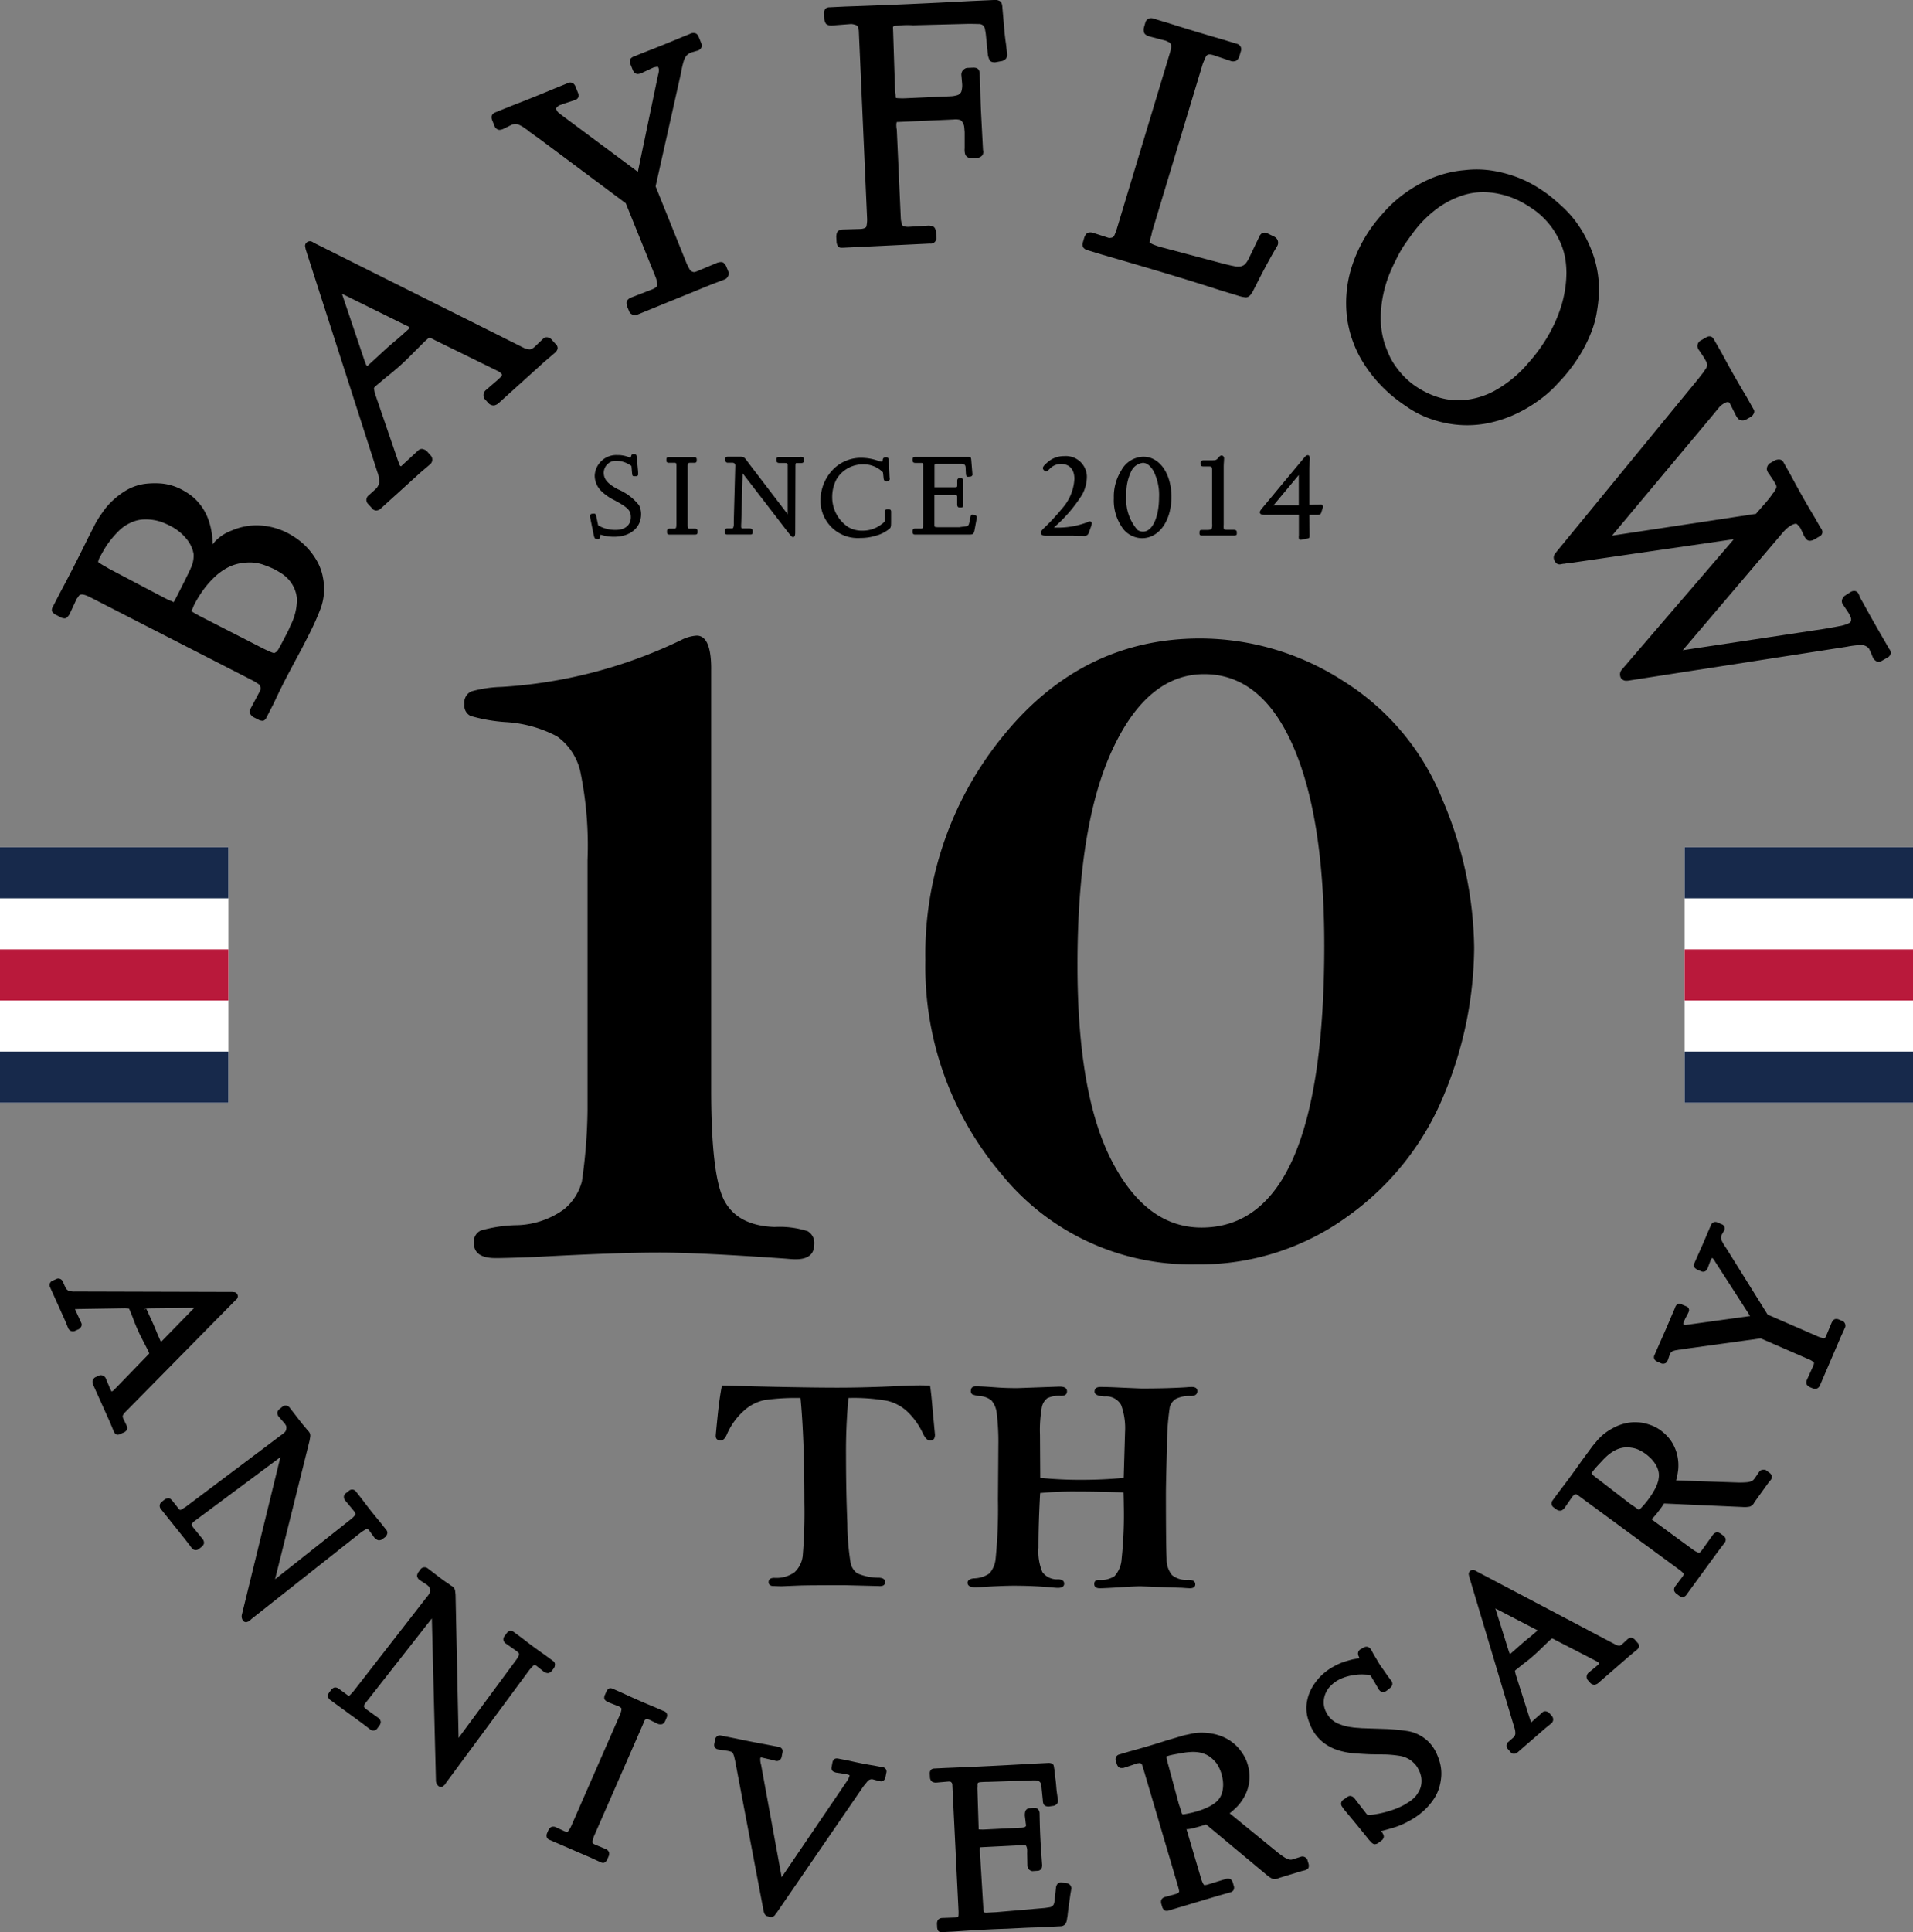 <svg xmlns="http://www.w3.org/2000/svg" width="175.596" height="177.3" viewBox="0 0 175.596 177.3"><rect x="0" y="0" width="175.596" height="177.3" fill="#808080" stroke="none"/><g transform="translate(-411 134.678)"><path d="M7.919,42.346a.576.576,0,0,1-.068-.287,1.094,1.094,0,0,1,.255-.362L18.169,31.483l.119-.108a.383.383,0,0,0,.092-.454.36.36,0,0,0-.319-.215,1.008,1.008,0,0,1-.151-.016l-14.419-.04a1.539,1.539,0,0,1-.645-.092.65.65,0,0,1-.255-.287L2.333,29.7a.442.442,0,0,0-.53-.215l-.47.211a.44.44,0,0,0-.159.538l1.394,3.1.295.717a.469.469,0,0,0,.581.223l.374-.167.084-.056a1.007,1.007,0,0,0,.139-.179.39.39,0,0,0-.008-.374l-.565-1.23.024,0c.052,0,.139,0,.251-.012l4.312-.068c.255.012.358.028.358.024s.044.04.108.207l.259.637c.064.183.131.362.2.53s.135.334.211.5c.111.255.227.5.342.729l.629,1.222.1.227.024.068a1.109,1.109,0,0,1-.2.219L7.131,39.6c-.076.076-.131.127-.163.155a.521.521,0,0,1-.131.064.144.144,0,0,1-.052-.068c-.052-.1-.1-.191-.123-.255l-.378-.908a.51.51,0,0,0-.589-.235l-.374.171a.551.551,0,0,0-.239.334.81.81,0,0,0,.036.307l1.561,3.476.374.9a.562.562,0,0,0,.175.2.3.3,0,0,0,.167.052.559.559,0,0,0,.223-.06l.378-.167.06-.036a.484.484,0,0,0,.211-.33.693.693,0,0,0-.064-.263ZM10.006,32.14a.2.2,0,0,1-.115.1Zm-.227.2.1-.084.076-.028a.257.257,0,0,1,.131-.024,1.075,1.075,0,0,0,.175-.008l4.157-.048-2.967,3.042a.45.45,0,0,1-.092.088l-.04-.092-.3-.685c-.123-.311-.251-.613-.382-.912L10.01,32.22Z" transform="translate(414.413 -46.818)"/><path d="M22.6,43.738a.159.159,0,0,1,.187,0,.578.578,0,0,1,.084.072l.526.721.056.052a.757.757,0,0,0,.279.163.543.543,0,0,0,.414-.119l.259-.2.064-.076a.962.962,0,0,0,.092-.211.4.4,0,0,0-.1-.354l-.605-.765c-.542-.641-1.075-1.314-1.589-2.007l-.585-.745a.436.436,0,0,0-.609-.084L20.8,40.4a.515.515,0,0,0-.211.271.55.55,0,0,0,.068.378l.86,1.035a1.175,1.175,0,0,0,.108.179.234.234,0,0,1,0,.123s-.024.115-.334.378l-7.032,5.563L17.432,35.6c.028-.171.052-.3.064-.406a.591.591,0,0,0-.223-.5l-.2-.251c-.159-.183-.311-.366-.458-.55l-1.023-1.326a.464.464,0,0,0-.617-.1l-.3.239a.629.629,0,0,0-.2.283.546.546,0,0,0,.127.426l.561.641a1.792,1.792,0,0,0,.108.175v.008l.016.052a.54.54,0,0,1,0,.255.512.512,0,0,1-.1.251,2.472,2.472,0,0,1-.414.338l-8.713,6.55c-.127.08-.259.163-.4.247a.16.16,0,0,1-.187,0l-.673-.848c-.1-.1-.2-.207-.362-.191a.72.72,0,0,0-.327.131l-.3.239a.457.457,0,0,0-.044.605l2.278,2.847.609.8a.457.457,0,0,0,.6.048l.3-.239a.674.674,0,0,0,.179-.267.549.549,0,0,0-.123-.422l-.88-1.079a.6.6,0,0,1-.115-.255c0-.016.016-.1.155-.239l7.98-5.941L11.208,51.6a.7.7,0,0,0,.092.5.362.362,0,0,0,.287.163.322.322,0,0,0,.123-.024.557.557,0,0,1,.1-.04.713.713,0,0,0,.2-.143l.072-.072,10.122-8c.115-.072.247-.155.39-.243" transform="translate(421.987 -38.092)"/><path d="M27.754,45.832a.546.546,0,0,0,.366-.227l.2-.263.04-.092a.937.937,0,0,0,.036-.223.4.4,0,0,0-.187-.319l-.784-.577c-.693-.478-1.382-.988-2.059-1.521l-.761-.561a.432.432,0,0,0-.609.076l-.207.279a.551.551,0,0,0-.135.323.563.563,0,0,0,.167.346l1.1.772a1.273,1.273,0,0,0,.147.147c.008,0,.024.032.028.119,0,0,.008.115-.223.454l-5.324,7.211-.279-13.125c-.016-.171-.028-.3-.044-.406a.6.6,0,0,0-.346-.426l-.259-.191c-.2-.131-.4-.267-.589-.406L16.7,36.208a.465.465,0,0,0-.625.068l-.227.307a.7.7,0,0,0-.111.323.547.547,0,0,0,.235.382l.709.466a1.129,1.129,0,0,0,.151.139l.028.056a.532.532,0,0,1,.076.247.52.52,0,0,1-.032.267,2.561,2.561,0,0,1-.311.434L9.9,47.5c-.1.112-.2.227-.319.342-.04.048-.084.068-.179.044l-.876-.641a.522.522,0,0,0-.394-.088.7.7,0,0,0-.283.211l-.227.311a.456.456,0,0,0,.115.593l2.947,2.15.8.613a.459.459,0,0,0,.593-.111l.227-.311a.631.631,0,0,0,.1-.307.533.533,0,0,0-.227-.37l-1.135-.812a.638.638,0,0,1-.175-.215c-.008-.012-.012-.1.088-.271l6.14-7.829.374,14.912a.659.659,0,0,0,.219.462.423.423,0,0,0,.247.092.3.3,0,0,0,.187-.068l.084-.068a.513.513,0,0,0,.159-.191l.056-.084L26.085,45.49c.092-.1.2-.215.315-.338a.162.162,0,0,1,.183-.044l.1.044.7.557.064.04a.835.835,0,0,0,.315.084" transform="translate(433.546 -26.982)"/><path d="M23.371,41.013l-.892-.39c-1.015-.414-2.035-.864-3.042-1.334l-.753-.33a.531.531,0,0,0-.287-.052c-.127.024-.207.127-.291.263l-.139.319a.608.608,0,0,0-.072.362c.032.139.151.227.311.319l1.043.41c.171.1.231.179.231.207a1.823,1.823,0,0,1-.123.5L14.834,51.613a2.542,2.542,0,0,1-.291.458c-.02.024-.111.032-.279-.032l-.836-.386a.562.562,0,0,0-.382-.02.6.6,0,0,0-.275.283l-.139.319-.02.068a.5.5,0,0,0,.04.354.484.484,0,0,0,.231.171l3.787,1.637.88.406a.551.551,0,0,0,.231.06.469.469,0,0,0,.123-.02.589.589,0,0,0,.247-.259l.155-.354a.637.637,0,0,0,.028-.323.528.528,0,0,0-.271-.295l-1.019-.422a1.157,1.157,0,0,1-.175-.1.2.2,0,0,1-.044-.076.235.235,0,0,1-.008-.139l.1-.386,4.543-10.373a1.572,1.572,0,0,1,.151-.346.149.149,0,0,1,.084-.072.351.351,0,0,1,.115-.024.582.582,0,0,1,.183.036l.812.4.072.024a.7.7,0,0,0,.346,0,.626.626,0,0,0,.267-.3l.143-.334a.444.444,0,0,0-.04-.41.567.567,0,0,0-.219-.147" transform="translate(448.573 -18.671)"/><path d="M32.074,42.948a.429.429,0,0,0-.219-.052l-.757-.147c-.741-.115-1.5-.267-2.27-.446l-.948-.183a.754.754,0,0,0-.231-.016c-.1.012-.275.072-.334.378l-.088.474a.373.373,0,0,0,.159.342,1.579,1.579,0,0,0,.255.1l.884.131a3.654,3.654,0,0,1,.354.1.164.164,0,0,1,0,.08,1.689,1.689,0,0,1-.275.538L22.657,53,20.766,42.681a1.672,1.672,0,0,1-.068-.629.234.234,0,0,1,.064-.04.245.245,0,0,1,.08.008l1.171.271a.482.482,0,0,0,.43-.016.531.531,0,0,0,.2-.271l.092-.466a.455.455,0,0,0-.028-.287.466.466,0,0,0-.366-.219L21.14,40.8q-1.332-.239-2.68-.526l-1.35-.267a.442.442,0,0,0-.553.3l-.092.482a.407.407,0,0,0,.179.414.606.606,0,0,0,.207.076l.824.119a2.529,2.529,0,0,1,.422.115s.068.04.143.255a.984.984,0,0,1,.068.219c.02.1.044.187.064.263L21,56.109c.028.1.052.167.064.207a.509.509,0,0,0,.219.247l.41.1.06-.016a.453.453,0,0,0,.319-.223,1.3,1.3,0,0,1,.135-.175l7.936-11.564q.137-.179.37-.454a.516.516,0,0,1,.358-.219.243.243,0,0,1,.119,0l.617.163.127.024c.147.028.338-.032.438-.323l.092-.466a.387.387,0,0,0-.2-.462" transform="translate(460.094 -15.421)"/><path d="M34.359,51.895a.476.476,0,0,0-.35-.235l-.522-.06a.469.469,0,0,0-.342.135.691.691,0,0,0-.135.374l-.123,1.179a2.37,2.37,0,0,1-.072.3.389.389,0,0,1-.088.123.458.458,0,0,1-.279.155c-.167.028-.335.052-.482.072l-4.436.382-.78.04a.7.7,0,0,1-.33-.024l-.024-.02a.982.982,0,0,0-.04-.2l-.323-5.352-.008-.127.016-.263c.088-.012.219-.02.39-.028l3.182-.159a3.1,3.1,0,0,1,.6.008c.02,0,.064.008.1.119a1.3,1.3,0,0,1,.056.223,3.522,3.522,0,0,1,0,.374l.02,1.127a.582.582,0,0,0,.155.374.637.637,0,0,0,.239.127l.048.016.553-.036a.417.417,0,0,0,.35-.45l.012-.044-.064-.892c-.08-1.043-.135-2.122-.159-3.205l-.016-.741-.016-.08a.509.509,0,0,0-.2-.3.487.487,0,0,0-.255-.048l-.486.024-.092.024a.438.438,0,0,0-.263.271,1.527,1.527,0,0,0-.04.374l.068.557a1.568,1.568,0,0,0,.024.191c.008.044.012.088.016.131,0,.084-.012.108-.016.108a.343.343,0,0,1-.139.084.881.881,0,0,1-.243.044l-3.337.163a3.952,3.952,0,0,1-.482,0,.732.732,0,0,1-.131-.012v-.111L25.8,42.94a1.878,1.878,0,0,0,.008-.342.191.191,0,0,1,.056-.147s.04-.048.239-.064c.227-.016.474-.028.749-.028l3.723-.119a5.684,5.684,0,0,1,.613-.012.492.492,0,0,1,.267.084.313.313,0,0,1,.163.215,2.238,2.238,0,0,0,.064.3l.123,1.215a1.028,1.028,0,0,0,.06.334c.04.1.147.255.5.247l.43-.064.068-.02a.514.514,0,0,0,.327-.323.548.548,0,0,0-.008-.267l-.06-.43c-.044-.279-.072-.557-.092-.832s-.056-.569-.1-.832l-.044-.494a.867.867,0,0,0-.032-.2q-.036-.233-.048-.287c-.064-.231-.331-.247-.462-.251l-1.541.076c-2.62.155-5.3.287-7.964.39l-.988.048a.5.5,0,0,0-.271.08.468.468,0,0,0-.151.366l.02.378a.518.518,0,0,0,.215.4.836.836,0,0,0,.323.072l1.139-.1c.024,0,.072,0,.143,0a.2.2,0,0,1,.1.04.289.289,0,0,1,.131.239l.569,11.58a3.522,3.522,0,0,1-.008.454c0,.036,0,.084-.151.135l-.04.024-1.334.048a.509.509,0,0,0-.358.183.679.679,0,0,0-.088.342l.02.382c.02.1.06.338.271.378a.563.563,0,0,0,.123.012h.068l.972-.048q1.224-.084,2.457-.155c.82-.044,1.641-.084,2.465-.107l1.434-.072c.478-.024.956-.04,1.441-.052l2.142-.107a.6.6,0,0,0,.37-.175.945.945,0,0,0,.171-.482l.052-.291c.036-.354.08-.7.131-1.055l.127-.912.1-.581-.016-.06a1.459,1.459,0,0,0-.06-.163" transform="translate(474.915 -13.533)"/><path d="M43.294,51.511l-.06-.052a.619.619,0,0,0-.279-.159.574.574,0,0,0-.251.024l-.617.2a1.532,1.532,0,0,1-.255.064.752.752,0,0,1-.159-.016,1.4,1.4,0,0,1-.458-.2,7.765,7.765,0,0,1-.713-.522l-4.316-3.52c.135-.1.239-.191.319-.263.119-.108.243-.227.378-.358a4.381,4.381,0,0,0,.769-1.131,3.78,3.78,0,0,0,.323-1.083,3.739,3.739,0,0,0,.012-.94,4.462,4.462,0,0,0-.143-.7,3.5,3.5,0,0,0-.362-.84,5.054,5.054,0,0,0-.446-.629,3.769,3.769,0,0,0-.458-.454c-.151-.119-.271-.211-.374-.283a4.467,4.467,0,0,0-1.318-.565,5.734,5.734,0,0,0-1.191-.151,4.549,4.549,0,0,0-1.007.092c-.279.064-.5.111-.685.147l-1.641.486c-1.111.358-2.25.693-3.385,1l-.924.275a.442.442,0,0,0-.327.538l.108.362c.036.08.123.3.331.338a.966.966,0,0,0,.3-.008l1.246-.414c.092-.012.171-.024.235-.028h0a.215.215,0,0,1,.1.04.177.177,0,0,1,.1.119c.044.127.08.239.111.338l3.194,10.823a3.31,3.31,0,0,1,.1.434c0,.028.016.088-.115.179a.367.367,0,0,1-.131.064l-1.083.3a.513.513,0,0,0-.311.263.666.666,0,0,0,0,.35l.1.338.028.064c.056.092.151.243.315.247H30.5l4.667-1.394,1.127-.315c.076-.036.255-.115.287-.295a.829.829,0,0,0,.012-.187l-.123-.434a.664.664,0,0,0-.183-.263.545.545,0,0,0-.434-.04l-1.736.534c-.215.052-.291.02-.3.012a2.35,2.35,0,0,1-.223-.478l-1.37-4.635h.064l.036.008.036-.008a4.1,4.1,0,0,0,.581-.111c.2-.052.394-.108.573-.159.147-.044.315-.1.51-.163l5.551,4.623a2.345,2.345,0,0,0,.53.358.713.713,0,0,0,.585-.06l2.095-.637.346-.084c.159-.068.267-.135.307-.263a.644.644,0,0,0,0-.291Zm-11.452-4.1a.346.346,0,0,1-.056-.115l-.068-.219c-.032-.112-.068-.223-.108-.338s-.072-.2-.1-.3l-.916-3.4c-.072-.243-.127-.462-.171-.649-.044-.2-.02-.275-.044-.275l.092-.036a6.033,6.033,0,0,1,.605-.147q.287-.054.621-.108a5.953,5.953,0,0,1,.844-.115,3.715,3.715,0,0,1,.788.024,2.617,2.617,0,0,1,.729.223,2.5,2.5,0,0,1,.657.486,2.374,2.374,0,0,1,.51.717,5.069,5.069,0,0,1,.215.55c.032.111.072.3.119.577a2.845,2.845,0,0,1-.008.88,1.956,1.956,0,0,1-.2.621,1.666,1.666,0,0,1-.4.5,3.334,3.334,0,0,1-.7.454,6.32,6.32,0,0,1-1.083.414,6.442,6.442,0,0,1-.7.175c-.207.044-.366.072-.454.088a.7.7,0,0,1-.167,0" transform="translate(487.683 -15.618)"/><path d="M41.973,47.554a3.531,3.531,0,0,0-.792-1.023,3.689,3.689,0,0,0-.888-.573,3.491,3.491,0,0,0-.848-.263c-.251-.04-.462-.068-.637-.088l-.589-.056c-.2-.02-.406-.036-.625-.048l-2.433-.08c-.151-.016-.3-.028-.446-.036s-.275-.024-.43-.048a4.428,4.428,0,0,1-1.37-.39,2.126,2.126,0,0,1-.964-.964,1.884,1.884,0,0,1-.243-.868,2.09,2.09,0,0,1,.151-.844,2.207,2.207,0,0,1,.47-.721A2.974,2.974,0,0,1,33.057,41a3.96,3.96,0,0,1,.84-.331,5.306,5.306,0,0,1,.82-.151,4.372,4.372,0,0,1,.669-.02c.207.012.358.02.43.028a.309.309,0,0,1,.215.1l.7,1.183a.613.613,0,0,0,.243.259c.155.092.342.052.55-.115l.334-.267A.663.663,0,0,0,38,41.438.5.5,0,0,0,37.855,41l-.171-.231c-.115-.155-.227-.311-.338-.474s-.227-.33-.342-.486c-.123-.175-.239-.354-.342-.534-.111-.2-.231-.39-.346-.577l-.215-.4a.618.618,0,0,0-.334-.33.5.5,0,0,0-.386.052l-.291.155-.06.044a.463.463,0,0,0-.175.374,1.14,1.14,0,0,0,.056.231l.024.032.048.139-.06.012a1.748,1.748,0,0,0-.207.04l-.338.06c-.334.084-.621.167-.856.247a5.248,5.248,0,0,0-.84.378,5.016,5.016,0,0,0-2.095,2.051,3.962,3.962,0,0,0-.386,1.047,3.429,3.429,0,0,0-.08.872,3.351,3.351,0,0,0,.159.912,7.383,7.383,0,0,0,.334.84,3.924,3.924,0,0,0,1.055,1.282,4.3,4.3,0,0,0,1.33.7,6.487,6.487,0,0,0,1.493.291c.506.04,1.015.072,1.537.092l1.354.016a10.916,10.916,0,0,1,1.278.123,2.412,2.412,0,0,1,1.083.45c.076.064.175.151.3.271a1.987,1.987,0,0,1,.331.466,2.447,2.447,0,0,1,.295.852,2.072,2.072,0,0,1-.032.713,1.93,1.93,0,0,1-.215.55c-.1.167-.191.3-.259.386a2.956,2.956,0,0,1-.641.549q-.364.227-.466.287A7.216,7.216,0,0,1,37.8,53a9.151,9.151,0,0,1-1.334.319,3.374,3.374,0,0,1-.589.064c-.119,0-.163-.016-.155-.008a1.475,1.475,0,0,1-.2-.235c-.108-.139-.183-.239-.227-.287l-.776-1.007a.568.568,0,0,0-.382-.207.461.461,0,0,0-.283.115l-.382.259a.444.444,0,0,0-.163.418.485.485,0,0,0,.108.223l.143.211c.773.92,1.529,1.836,2.25,2.744l.183.207a.91.91,0,0,0,.251.215.322.322,0,0,0,.155.04.626.626,0,0,0,.338-.131l.319-.239.056-.06a.737.737,0,0,0,.1-.191c.036-.119-.008-.239-.119-.43l-.1-.108-.024-.048.048-.016.135-.024.179-.048c.291-.08.534-.147.737-.211s.394-.123.553-.187.307-.127.442-.191.271-.131.406-.207a6.705,6.705,0,0,0,1.453-1.015,5.726,5.726,0,0,0,.928-1.1,3.871,3.871,0,0,0,.49-1.107,4.885,4.885,0,0,0,.159-.988,3.847,3.847,0,0,0-.191-1.4,6.28,6.28,0,0,0-.334-.824" transform="translate(500.798 -21.521)"/><path d="M49.087,42.562l-.056-.048a.478.478,0,0,0-.378-.1.626.626,0,0,0-.231.135l-.478.442a.576.576,0,0,1-.255.143A.916.916,0,0,1,47.267,43l-12.73-6.706-.092-.056a.385.385,0,0,0-.466.044.362.362,0,0,0-.111.366,1.432,1.432,0,0,1,.028.147l4.133,13.813a1.563,1.563,0,0,1,.1.645.629.629,0,0,1-.2.327l-.474.414a.44.44,0,0,0-.052.569l.338.39a.393.393,0,0,0,.259.1.54.54,0,0,0,.3-.1l2.564-2.226.6-.49a.468.468,0,0,0,.044-.621l-.267-.311-.076-.06a.837.837,0,0,0-.215-.088.392.392,0,0,0-.354.115l-1.015.9-.012-.02c-.016-.052-.044-.135-.084-.239L38.173,45.8c-.064-.251-.076-.35-.084-.35a.668.668,0,0,1,.171-.159l.534-.434c.159-.115.307-.231.45-.342s.279-.227.418-.346c.211-.183.41-.362.6-.542l.992-.956.187-.163a.389.389,0,0,1,.056-.04,1.087,1.087,0,0,1,.267.123l3.779,1.947.2.115a.578.578,0,0,1,.1.1.2.2,0,0,1-.052.072c-.084.08-.155.147-.211.191l-.757.625a.5.5,0,0,0-.056.633l.275.307a.506.506,0,0,0,.386.131.678.678,0,0,0,.283-.123l2.879-2.5.749-.621a.616.616,0,0,0,.143-.227.4.4,0,0,0-.123-.366ZM37.635,43.92a.254.254,0,0,1-.032-.076.907.907,0,0,0-.06-.163L36.3,39.715l3.771,1.959a.459.459,0,0,1,.111.064L40.1,41.8l-.569.49c-.263.207-.518.414-.765.629Z" transform="translate(511.961 -26.802)"/><path d="M55.8,37.435l-.41-.3h-.08a.676.676,0,0,0-.319.04.6.6,0,0,0-.183.171l-.366.538a1.86,1.86,0,0,1-.167.2.853.853,0,0,1-.135.084,1.427,1.427,0,0,1-.486.115,7.493,7.493,0,0,1-.888.016L47.2,38.112c.044-.167.076-.3.1-.4.032-.159.056-.33.084-.514a4.22,4.22,0,0,0-.072-1.366,3.909,3.909,0,0,0-.4-1.059,3.694,3.694,0,0,0-.557-.753,4.8,4.8,0,0,0-.542-.478,3.583,3.583,0,0,0-.8-.45,4.724,4.724,0,0,0-.733-.227,3.262,3.262,0,0,0-.641-.084,4.484,4.484,0,0,0-.466,0,4.366,4.366,0,0,0-1.394.346,5.878,5.878,0,0,0-1.043.6,4.838,4.838,0,0,0-.745.685c-.183.219-.33.39-.45.534L38.527,36.32c-.665.952-1.366,1.907-2.091,2.847l-.569.776a.441.441,0,0,0,.064.625l.307.223a.5.5,0,0,0,.466.068.911.911,0,0,0,.235-.187l.745-1.083c.064-.064.119-.119.167-.163a.246.246,0,0,1,.108-.032.182.182,0,0,1,.151.032c.111.076.211.143.295.207L47.5,46.311a3.157,3.157,0,0,1,.338.287c.024.02.068.06.024.211a.441.441,0,0,1-.072.131l-.681.9a.525.525,0,0,0-.088.394.657.657,0,0,0,.215.283l.283.207.064.036a.679.679,0,0,0,.235.056.3.3,0,0,0,.167-.052l.111-.088,2.867-3.93.709-.936a.443.443,0,0,0,.052-.41.905.905,0,0,0-.155-.2l-.311-.227a.651.651,0,0,0-.295-.1.561.561,0,0,0-.382.227l-1.059,1.477c-.139.171-.223.191-.231.187a2.408,2.408,0,0,1-.466-.243L44.93,41.668l.048-.04.064-.044a4.511,4.511,0,0,0,.39-.442c.131-.163.251-.323.362-.474.092-.123.191-.267.3-.438l7.223.323a2.436,2.436,0,0,0,.637-.036.719.719,0,0,0,.43-.4l1.278-1.776.227-.275a.464.464,0,0,0,.084-.4.645.645,0,0,0-.171-.231m-10.214.593a3.463,3.463,0,0,1-.283.788,7.021,7.021,0,0,1-.613.984c-.163.223-.315.41-.454.565s-.247.275-.311.338a.585.585,0,0,1-.135.1.458.458,0,0,1-.116-.06l-.183-.135c-.092-.068-.187-.131-.291-.2s-.179-.119-.263-.183l-2.787-2.15c-.207-.147-.382-.287-.53-.41s-.179-.2-.2-.191l.048-.084c.135-.179.263-.342.394-.486s.275-.3.43-.462a6.641,6.641,0,0,1,.6-.605,3.708,3.708,0,0,1,.645-.454,2.429,2.429,0,0,1,.713-.263,2.322,2.322,0,0,1,.816-.012,2.347,2.347,0,0,1,.84.263,4.92,4.92,0,0,1,.5.307,5.592,5.592,0,0,1,.446.386,2.885,2.885,0,0,1,.53.7,2.065,2.065,0,0,1,.219.613,1.755,1.755,0,0,1-.02.641" transform="translate(517.651 -36.946)"/><path d="M55.436,37.25l-.354-.151a.583.583,0,0,0-.319-.028c-.139.032-.223.151-.315.307l-.51,1.226-.08.159c0,.008-.028.028-.111.056a.177.177,0,0,1-.111,0c-.088-.024-.215-.064-.386-.123l-4.687-2.039-3.795-6.088a5.182,5.182,0,0,1-.37-.6.836.836,0,0,1-.111-.35.634.634,0,0,1,.024-.171c.008-.048.02-.084.008-.064l.2-.354a.412.412,0,0,0-.187-.669l-.362-.159a.5.5,0,0,0-.327-.032.515.515,0,0,0-.307.33l-.207.478q-.478,1.153-.988,2.274l-.3.681a.544.544,0,0,0-.048.239c.008.163.143.263.3.35l.39.171a.411.411,0,0,0,.458-.1.812.812,0,0,0,.115-.191l.275-.737a1.484,1.484,0,0,1,.123-.207.369.369,0,0,1,.143.115,2.136,2.136,0,0,1,.151.235l3.209,4.981-5.471.757c-.2.032-.346.048-.446.056a.845.845,0,0,1-.207-.024.467.467,0,0,1-.008-.139.389.389,0,0,1,.052-.155c.056-.111.1-.2.119-.251l.259-.49.068-.151a.372.372,0,0,0-.247-.5l-.394-.171a.531.531,0,0,0-.3-.04.429.429,0,0,0-.307.327l-.334.776q-.532,1.266-1.115,2.56l-.442,1.015a.407.407,0,0,0,.028.454.551.551,0,0,0,.211.155l.4.175.1.02a.5.5,0,0,0,.319-.084.765.765,0,0,0,.179-.295l.179-.526a.757.757,0,0,1,.2-.223,1.683,1.683,0,0,1,.5-.131,1.227,1.227,0,0,1,.211-.032,1.168,1.168,0,0,0,.279-.044,3.651,3.651,0,0,0,.39-.056l6.749-.932,4.42,1.923a1.63,1.63,0,0,1,.45.271c.028.024.028.123-.028.279l-.617,1.366a.613.613,0,0,0-.028.315c.032.139.151.227.3.315l.382.159.1.008a.5.5,0,0,0,.438-.279l1.919-4.468.414-.912a.493.493,0,0,0-.231-.573" transform="translate(524.689 -50.706)"/><rect width="20.965" height="23.438" transform="translate(411 -56.935)" fill="#fff"/><rect width="20.965" height="4.691" transform="translate(411 -38.184)" fill="#17294b"/><rect width="20.965" height="4.687" transform="translate(411 -47.561)" fill="#b9193b"/><rect width="20.965" height="4.687" transform="translate(411 -56.935)" fill="#17294b"/><rect width="20.965" height="23.438" transform="translate(565.631 -56.935)" fill="#fff"/><rect width="20.965" height="4.691" transform="translate(565.631 -38.184)" fill="#17294b"/><path d="M0,0H20.965V4.687H0Z" transform="translate(565.631 -47.561)" fill="#b9193b"/><rect width="20.965" height="4.687" transform="translate(565.631 -56.935)" fill="#17294b"/><path d="M16.166,13.694c-.944-.5-1.31-.924-1.31-1.529a1.123,1.123,0,0,1,1.175-1.091,2.417,2.417,0,0,1,1.37.482l.056.649c.024.207.032.287.191.287h.187a.169.169,0,0,0,.179-.191c0-.1,0-.183-.008-.279l-.115-1.23c-.016-.167-.032-.327-.2-.327h-.147c-.111,0-.131.056-.187.235l-.012.036c-.012.04-.024.04-.04.04a.416.416,0,0,1-.127-.024,2.673,2.673,0,0,0-1.071-.2,1.979,1.979,0,0,0-2.079,1.911,2.027,2.027,0,0,0,.542,1.33,4.64,4.64,0,0,0,1.266.9c1.31.7,1.509.98,1.509,1.561,0,.717-.53,1.163-1.374,1.163a3.1,3.1,0,0,1-1.625-.414l-.167-.784c-.032-.2-.06-.283-.211-.3l-.215.02a.194.194,0,0,0-.151.219.6.6,0,0,0,.012.143l.323,1.589c.056.223.088.358.247.358V18.17l.036.088h.123c.056,0,.179-.024.179-.243,0-.111.024-.151.032-.155s.06.012.088.016a3.9,3.9,0,0,0,1.163.171c1.485,0,2.481-.836,2.481-2.075a1.825,1.825,0,0,0-.187-.812,4.89,4.89,0,0,0-1.931-1.465" transform="translate(451.561 -103.472)"/><path d="M17.99,17.093h-.478c-.155,0-.2,0-.2-.342v-5.38c0-.291.048-.319.255-.319h.386a.175.175,0,0,0,.191-.171v-.143c0-.2-.159-.2-.243-.2H15.549c-.131,0-.187.06-.187.2v.143c0,.1.092.171.219.171h.5c.171,0,.2,0,.2.319v5.288c0,.434-.076.434-.2.434h-.426a.209.209,0,0,0-.235.231v.115c0,.175.119.2.235.2h2.3c.088,0,.263,0,.263-.179v-.2c0-.1-.119-.171-.231-.171" transform="translate(456.809 -103.263)"/><path d="M23.647,10.545H21.727c-.235,0-.283.1-.283.179v.155c0,.223.219.223.315.223h.47c.227,0,.247.084.247.163V15.8L18.92,11.154c-.426-.593-.454-.629-.808-.629H17.029c-.143,0-.275,0-.275.167V10.8a.226.226,0,0,0,.044.2.208.208,0,0,0,.175.076h.41a.276.276,0,0,1,.211.072.314.314,0,0,1,.068.235l-.135,5.017v.382a.906.906,0,0,1-.068.283c-.008.016-.068.04-.2.04h-.323c-.163,0-.223.06-.223.211v.167c0,.179.175.179.243.179h2.095c.191,0,.211-.111.211-.159v-.187c0-.064-.028-.211-.295-.211h-.6c-.127,0-.167-.016-.167-.2,0-.02,0-.183.012-.311l.127-4.547,4.2,5.451c.235.3.327.4.434.4.123,0,.191-.139.191-.41l.02-6.1c0-.279.032-.279.123-.279h.382c.08,0,.267,0,.267-.211v-.167c0-.191-.191-.191-.307-.191" transform="translate(460.829 -103.293)"/><path d="M25.173,15.308h-.151c-.088,0-.187.036-.187.207v.621c0,.3-.012.319-.354.573a2.791,2.791,0,0,1-1.728.561,2.458,2.458,0,0,1-1.278-.323,3.286,3.286,0,0,1-1.485-2.783,3.486,3.486,0,0,1,.406-1.629,2.827,2.827,0,0,1,2.4-1.35,2.484,2.484,0,0,1,1.852.733c.02.143.032.279.044.378l.012.119c.016.287.155.346.271.346.175,0,.3-.1.3-.239a1.492,1.492,0,0,0-.02-.171,1.376,1.376,0,0,0-.008-.139c0-.147-.02-.406-.032-.741-.032-.5-.04-.753-.048-.78a.226.226,0,0,0-.243-.155c-.247,0-.3.151-.3.275-.008.108-.024.127-.048.131a1.166,1.166,0,0,1-.386-.088,4.688,4.688,0,0,0-1.505-.267,3.588,3.588,0,0,0-2.5.956,4.059,4.059,0,0,0-1.266,2.935A3.422,3.422,0,0,0,22.6,17.94a4.518,4.518,0,0,0,1.358-.2,3.249,3.249,0,0,0,1.338-.689c.1-.151.1-.2.1-.908v-.6c0-.119-.028-.239-.219-.239" transform="translate(467.398 -103.254)"/><path d="M26.778,15.878l-.207-.04-.048,0c-.131,0-.147.08-.179.235l-.084.426c-.084.346-.088.366-.518.422-.135.012-.279.032-.418.056H23.417c-.374-.012-.374-.012-.374-.227v-2.72h1.684c.406,0,.406,0,.406.207v.625c0,.076,0,.3.191.3h.2c.171,0,.171-.175.171-.263V12.72a.207.207,0,0,0-.211-.231h-.155c-.072,0-.191.028-.191.231v.342c0,.251,0,.251-.291.251H23.051V11.354c0-.179.044-.2.167-.2H25.48c.362,0,.418.167.426.334l.028.569c.02.175.032.291.2.295l.211-.02a.207.207,0,0,0,.191-.179l-.108-1.306c-.02-.235-.028-.323-.219-.323H21.255c-.151,0-.219.068-.219.231v.1c0,.084.032.223.251.223h.5c.211,0,.215.016.215.2v5.284c0,.538,0,.538-.215.538h-.5c-.068,0-.251,0-.251.215v.111a.2.2,0,0,0,.219.223h5.017c.311,0,.374-.056.45-.382l.207-1.131v-.052a.193.193,0,0,0-.151-.211" transform="translate(473.728 -103.278)"/><path d="M28.489,16.495a.356.356,0,0,0-.191.068,7.646,7.646,0,0,1-3.07.506h-.056a13.3,13.3,0,0,0,2.6-3.018,3.471,3.471,0,0,0,.434-1.7,1.922,1.922,0,0,0-2.075-1.836,2.264,2.264,0,0,0-1.589.613c-.263.223-.374.37-.374.49a.258.258,0,0,0,.072.163l.068.072a.206.206,0,0,0,.139.056c.088,0,.175-.056.338-.219a1.426,1.426,0,0,1,1.047-.454c.78,0,1.23.5,1.23,1.366a4.41,4.41,0,0,1-1.115,2.7,20.26,20.26,0,0,1-1.613,1.752c-.219.2-.338.331-.338.486,0,.247.215.271.418.271h2.469c.494.02.49.024.876.02l.179.012a.423.423,0,0,0,.446-.295l.243-.677.008-.036a.926.926,0,0,0,.02-.151.169.169,0,0,0-.167-.179" transform="translate(482.558 -103.338)"/><path d="M28.384,10.525a2.372,2.372,0,0,0-2.031,1.266,4.5,4.5,0,0,0-.677,2.54,4.309,4.309,0,0,0,.693,2.576A2.237,2.237,0,0,0,28.26,18c1.561,0,2.7-1.593,2.7-3.795,0-2.13-1.083-3.679-2.572-3.679m1.437,3.715c0,1.828-.613,3.154-1.457,3.154a.875.875,0,0,1-.526-.155,4.239,4.239,0,0,1-1.015-3.194,4.47,4.47,0,0,1,.446-2.19,1.348,1.348,0,0,1,1.071-.769c.342,0,.673.251.956.725a4.811,4.811,0,0,1,.526,2.429" transform="translate(487.565 -103.293)"/><path d="M30.781,17.314h-.593c-.159,0-.243-.016-.283-.06s-.056-.171-.036-.426V11.584c0-.211.012-.406.024-.546l.012-.267c0-.255-.255-.39-.458-.147-.271.315-.271.315-.737.315h-.653c-.08,0-.315,0-.315.211v.092c0,.191.068.259.259.259h.478c.275,0,.327.028.327.37v4.866a1.278,1.278,0,0,1-.032.458c-.052.088-.183.131-.386.131h-.446c-.187,0-.291,0-.291.2v.139c0,.175.147.175.291.175h2.724c.291,0,.406,0,.406-.175v-.139c0-.211-.219-.211-.291-.211" transform="translate(493.454 -103.377)"/><path d="M34.832,15.213a.2.2,0,0,0-.227-.2l-.243.016c-.02,0-.108,0-.187,0l-.589.02v-3.17c0-.151.008-.342.02-.565l0-.139c.012-.127.024-.327.024-.35,0-.084,0-.338-.2-.338-.1,0-.2.084-.354.271l-3.663,4.4c-.307.37-.374.458-.374.569,0,.235.334.235.478.235h3.106v1.8a1.234,1.234,0,0,1-.012.2.7.7,0,0,0,.02.187.148.148,0,0,0,.143.108v-.088l.016.084a.144.144,0,0,0,.072-.012l.589-.115c.155-.04.155-.115.155-.315l-.02-1.848h.725c.219,0,.3-.028.366-.207l.155-.486Zm-2.218-2.907v2.787H30.288l.04-.044,2.278-2.732.008-.012" transform="translate(497.602 -103.398)"/><path d="M25.495,18.2a6.635,6.635,0,0,0-.928-1.226,6.275,6.275,0,0,0-.976-.82,7.757,7.757,0,0,0-.761-.458,6.289,6.289,0,0,0-2.529-.689,5.693,5.693,0,0,0-2.592.466,3.985,3.985,0,0,0-1.545,1.015l-.211.259a6.669,6.669,0,0,0-.072-1,6.442,6.442,0,0,0-.334-1.33,4.867,4.867,0,0,0-.784-1.386,4.611,4.611,0,0,0-.92-.872,7.116,7.116,0,0,0-.693-.426,4.9,4.9,0,0,0-2.039-.585,7.657,7.657,0,0,0-1.354.04,4.657,4.657,0,0,0-1.72.589,7.174,7.174,0,0,0-1.23.92,6.18,6.18,0,0,0-.844.948c-.211.295-.374.534-.486.709-.123.2-.235.386-.327.565l-.7,1.378c-.8,1.641-1.637,3.285-2.5,4.89l-.657,1.278A.592.592,0,0,0,1.2,22.8c.016.147.135.255.295.366l.462.239a.772.772,0,0,0,.454.123c.127-.024.243-.119.406-.362l.661-1.426A1.559,1.559,0,0,0,3.65,21.5a.333.333,0,0,1,.2-.147c.1-.028.342-.028.856.235l14.932,7.649a4.325,4.325,0,0,1,.561.35c.084.064.179.167.151.47a.155.155,0,0,1-.02.084l-.884,1.66a.619.619,0,0,0-.04.5.879.879,0,0,0,.323.311l.494.251a.977.977,0,0,0,.3.068.306.306,0,0,0,.159-.04.581.581,0,0,0,.223-.275l.661-1.286c.4-.864.816-1.712,1.242-2.525s.876-1.653,1.33-2.493l.657-1.286a24.157,24.157,0,0,0,1.079-2.413A5.2,5.2,0,0,0,26.1,19.89a4.842,4.842,0,0,0-.605-1.688m-4.95.386a9.73,9.73,0,0,1,1.067.43c.139.072.366.2.681.4a3.259,3.259,0,0,1,.84.8A3.052,3.052,0,0,1,23.7,21.77a5.332,5.332,0,0,1-.613,2.449,4.249,4.249,0,0,1-.211.478l-.263.518c-.159.307-.315.605-.478.9a2.611,2.611,0,0,1-.287.462c-.167.111-.235.139-.231.143a1.655,1.655,0,0,1-.374-.123c-.219-.088-.446-.2-.673-.311l-5.551-2.843c-.251-.127-.486-.255-.7-.378-.239-.135-.3-.2-.327-.187l.088-.175a1.859,1.859,0,0,0,.108-.247,1.293,1.293,0,0,1,.076-.175,10.509,10.509,0,0,1,.812-1.326,8.52,8.52,0,0,1,1.055-1.211,5.447,5.447,0,0,1,1.258-.9,4.019,4.019,0,0,1,1.493-.414,3.853,3.853,0,0,1,1.668.159m-6.626.4q-.376.8-1.015,2.047l-.354.693c-.115.227-.187.311-.183.319l-.187-.1a3.821,3.821,0,0,1-.466-.2L11.24,21.5,6.561,19.038c-.1-.052-.2-.111-.3-.171s-.223-.131-.327-.187a5.645,5.645,0,0,1-.49-.319,1.442,1.442,0,0,1,.191-.5c.028-.056.119-.219.271-.49a8.12,8.12,0,0,1,.589-.9,8.813,8.813,0,0,1,.872-.988,3.628,3.628,0,0,1,1.063-.725,3.113,3.113,0,0,1,1.115-.3,4.562,4.562,0,0,1,1.031.056,4.133,4.133,0,0,1,.816.223c.239.1.418.179.542.243a4.576,4.576,0,0,1,1.716,1.378,2.9,2.9,0,0,1,.561,1.27,2.659,2.659,0,0,1-.291,1.354" transform="translate(414.561 -101.469)"/><path d="M29.636,14.554l-.052-.048a.621.621,0,0,0-.462-.131.744.744,0,0,0-.291.183l-.7.669a.993.993,0,0,1-.434.255,1.481,1.481,0,0,1-.713-.2L7.914,5.742l-.207-.119a.447.447,0,0,0-.542.064A.4.4,0,0,0,7.05,6.1l.044.219,6.57,20.408a2.4,2.4,0,0,1,.167,1.015,1.114,1.114,0,0,1-.327.565l-.681.613a.522.522,0,0,0-.06.685l.5.553a.49.49,0,0,0,.3.111.643.643,0,0,0,.362-.131l3.751-3.4.864-.733a.567.567,0,0,0,.048-.757l-.41-.454-.08-.06a1.317,1.317,0,0,0-.287-.111.491.491,0,0,0-.414.151l-1.545,1.43-.068-.008a.376.376,0,0,1-.088-.131c-.024-.076-.072-.2-.131-.354l-2.083-6.076a3.708,3.708,0,0,1-.127-.593s.024-.092.283-.295l.788-.665c.227-.175.446-.35.649-.522s.41-.346.613-.526c.307-.275.593-.546.864-.816L18,14.769l.275-.243c.1-.092.155-.1.175-.1a1.272,1.272,0,0,1,.446.187L24.579,17.4c.147.076.247.131.307.167a.785.785,0,0,1,.143.127l.072.088a.321.321,0,0,1-.111.239c-.127.123-.231.227-.319.3l-1.091.94a.618.618,0,0,0-.068.772l.394.43a.678.678,0,0,0,.49.163.955.955,0,0,0,.35-.163l4.209-3.8,1.079-.928a.816.816,0,0,0,.175-.295.475.475,0,0,0-.163-.43ZM12.764,17a.114.114,0,0,1-.044,0l-.016-.016a.625.625,0,0,1-.123-.219,1.182,1.182,0,0,0-.088-.231l-2.075-6.152,5.929,2.927a.7.7,0,0,1,.275.167l.024.032a2.1,2.1,0,0,1-.207.2l-.836.749c-.378.315-.749.629-1.111.952Z" transform="translate(431.971 -118.102)"/><path d="M32.86,22.154a.874.874,0,0,0-.263-.319c-.112-.068-.259-.068-.538.008l-1.828.769a2.316,2.316,0,0,1-.259.088.386.386,0,0,1-.259-.06.367.367,0,0,1-.183-.163q-.108-.179-.287-.55l-2.855-7.088L28.727,4.4a7.7,7.7,0,0,1,.235-1.035,1.411,1.411,0,0,1,.279-.542,1.6,1.6,0,0,1,.223-.175c.072-.044.119-.072.108-.072l.585-.171a.581.581,0,0,0,.446-.331.612.612,0,0,0-.036-.406l-.219-.542a.614.614,0,0,0-.255-.319.665.665,0,0,0-.561.044l-.713.287c-1.139.478-2.29.944-3.428,1.382l-1.019.41a.646.646,0,0,0-.255.167c-.119.135-.092.331-.028.557l.231.569c.159.275.342.315.47.3a1.1,1.1,0,0,0,.279-.068l1.071-.5a1.445,1.445,0,0,1,.394-.088c.064-.008.084,0,.108.068a.612.612,0,0,1,.044.338,2.724,2.724,0,0,1-.088.414l-1.84,8.816L18.019,8.492c-.247-.183-.426-.319-.538-.414a.718.718,0,0,1-.2-.295c-.016-.044-.032-.1-.016-.119a.939.939,0,0,1,.151-.171.679.679,0,0,1,.271-.139c.171-.06.307-.108.386-.139l.8-.259.2-.08c.175-.072.331-.275.191-.621l-.239-.593a.63.63,0,0,0-.231-.295.532.532,0,0,0-.55.032l-1.163.47c-1.254.526-2.548,1.051-3.855,1.553L11.7,8.038c-.231.1-.354.227-.366.4a.7.7,0,0,0,.056.331l.239.6.052.084a.592.592,0,0,0,.346.2.977.977,0,0,0,.43-.111l.772-.382a1.22,1.22,0,0,1,.5-.02,2.557,2.557,0,0,1,.693.394,1.725,1.725,0,0,1,.283.2,1.768,1.768,0,0,0,.33.239,4.975,4.975,0,0,0,.474.346l8.143,6.072,2.7,6.682a2.536,2.536,0,0,1,.2.8c.008.163-.219.3-.4.386l-2.063.8a.822.822,0,0,0-.315.263c-.072.115-.072.263,0,.538L24,26.39a.582.582,0,0,0,.49.259.794.794,0,0,0,.207-.032l6.7-2.732,1.378-.526a.6.6,0,0,0,.295-.689Z" transform="translate(444.79 -132.415)"/><path d="M35.7,4.041c-.06-.4-.108-.8-.143-1.2L35.373.748c-.016-.342-.08-.534-.215-.633A.883.883,0,0,0,34.56,0l-2.2.1c-3.775.207-7.617.374-11.416.5L19.509.669a.587.587,0,0,0-.342.092.584.584,0,0,0-.171.434l.028.55a.87.87,0,0,0,.143.422c.084.1.215.155.486.175L21.5,2.2a1.735,1.735,0,0,1,.474.115c.036.012.155.088.215.486l.757,17.158a2.842,2.842,0,0,1-.06.816c-.044.167-.354.223-.518.235l-1.692.048a.82.82,0,0,0-.386.143c-.1.084-.151.219-.171.506l.032.581c.06.207.127.382.291.426a.541.541,0,0,0,.179.02h.111l8-.386a.494.494,0,0,0,.569-.5l-.028-.585a.82.82,0,0,0-.143-.386c-.084-.1-.219-.151-.51-.175l-1.887.115a1.7,1.7,0,0,1-.446-.06c-.092-.024-.167-.191-.211-.47a.876.876,0,0,1-.032-.207l-.37-8.2a1.22,1.22,0,0,1-.036-.271,1.288,1.288,0,0,1,.028-.414l.048,0,5.177-.231a1.519,1.519,0,0,1,.589.04.4.4,0,0,1,.183.151,1,1,0,0,1,.207.557c.024.259.036.41.036.438l0,1.457a1.433,1.433,0,0,0,.056.577.54.54,0,0,0,.518.319l.673-.028.092-.024a.693.693,0,0,0,.3-.219.635.635,0,0,0,.044-.47l-.179-3.413c-.036-.772-.06-1.541-.072-2.321l-.06-1.314c-.016-.374-.239-.462-.338-.482a.848.848,0,0,0-.247-.024l-.581.024L32,6.263a1.237,1.237,0,0,0-.239.163.634.634,0,0,0-.151.522l.068.784a1.975,1.975,0,0,1-.088.7.628.628,0,0,1-.458.323,2.277,2.277,0,0,1-.267.056,2.493,2.493,0,0,1-.259.024l-4.062.179a6.172,6.172,0,0,1-.665,0,1.63,1.63,0,0,1-.291-.028.887.887,0,0,1-.016-.159c-.008-.127-.02-.255-.036-.374-.012-.1-.02-.2-.028-.291l-.167-5.228-.016-.382a.186.186,0,0,1,.032-.131s.088-.06.486-.076a7.22,7.22,0,0,1,1.318-.028l5.065-.131c.382,0,.709.008.972.016a.586.586,0,0,1,.426.151.768.768,0,0,1,.159.4,4.577,4.577,0,0,1,.084.581l.171,1.712a2.093,2.093,0,0,0,.151.458c.084.151.259.223.538.207l.637-.119.076-.028a2.11,2.11,0,0,0,.219-.143.578.578,0,0,0,.143-.49Z" transform="translate(467.642 -134.678)"/><path d="M42.589,20.487l-.733-.354a.561.561,0,0,0-.422.016.769.769,0,0,0-.287.382l-.86,1.792a2.419,2.419,0,0,1-.37.621.782.782,0,0,1-.4.243,1.5,1.5,0,0,1-.649-.012c-.3-.056-.681-.147-1.147-.267l-5.268-1.4a6.811,6.811,0,0,1-.844-.255,1.789,1.789,0,0,1-.43-.207L31.117,21a1.335,1.335,0,0,0,.036-.267l.092-.307a2.338,2.338,0,0,0,.08-.362L35.987,4.611q.125-.311.275-.645A.351.351,0,0,1,36.6,3.75a.605.605,0,0,1,.179.016l.131.028,1.692.569a.72.72,0,0,0,.45-.032.807.807,0,0,0,.3-.422l.147-.5a.509.509,0,0,0-.362-.633l-1.378-.418C36.1,1.883,34.434,1.377,32.8.86L31.42.445a.56.56,0,0,0-.685.319l-.159.561a.984.984,0,0,0,.028.422c.044.123.151.215.4.323l1.617.426a1.694,1.694,0,0,0,.279.131.4.4,0,0,1,.163.211c.016.028.084.2-.108.832L28.107,19.73a5.659,5.659,0,0,1-.239.633c-.04.092-.115.2-.378.219a.3.3,0,0,1-.135,0L25.865,20.1a.851.851,0,0,0-.414.008c-.123.044-.215.159-.33.418l-.159.55A.608.608,0,0,0,25,21.43a.7.7,0,0,0,.35.263l1.378.418q2.73.788,5.411,1.585c1.768.526,3.588,1.091,5.411,1.68l1.668.506a3.312,3.312,0,0,0,.7.155h.032c.315,0,.526-.338.657-.593l.3-.585c.482-.96,1-1.935,1.545-2.9l.331-.569a.608.608,0,0,0-.2-.9" transform="translate(485.413 -133.431)"/><path d="M51.152,22.775l0,0a14.935,14.935,0,0,0,1.461-2.051,13.22,13.22,0,0,0,.908-1.86A9.206,9.206,0,0,0,54,17.224c.088-.49.151-.936.187-1.326a9.787,9.787,0,0,0-.319-3.651,11.459,11.459,0,0,0-1.254-2.819,10.045,10.045,0,0,0-1.629-2.007c-.561-.518-1.031-.92-1.39-1.195-.279-.211-.649-.462-1.123-.757a10.786,10.786,0,0,0-1.676-.824A11.7,11.7,0,0,0,44.6,4.04a9.355,9.355,0,0,0-2.688-.072,10.181,10.181,0,0,0-3.11.769,12.5,12.5,0,0,0-2.377,1.35,11.906,11.906,0,0,0-1.712,1.5c-.45.494-.8.9-1.043,1.218a13,13,0,0,0-2.2,4.281,11.022,11.022,0,0,0-.362,4.384A10.431,10.431,0,0,0,32.576,21.6a12.931,12.931,0,0,0,3.273,3.552c.167.123.474.342.928.649a9,9,0,0,0,1.6.84,10.455,10.455,0,0,0,2.64.669,9.85,9.85,0,0,0,2.648-.056,11.3,11.3,0,0,0,2.544-.737,12.513,12.513,0,0,0,2.361-1.322,10.838,10.838,0,0,0,1.653-1.4c.414-.442.725-.78.928-1.015m.1-9.469a10.709,10.709,0,0,1-.123,1.589,10.863,10.863,0,0,1-.506,1.995,13.218,13.218,0,0,1-1.067,2.294,15.055,15.055,0,0,1-1.784,2.449,11.059,11.059,0,0,1-3.158,2.6,7.218,7.218,0,0,1-2.915.84,6.318,6.318,0,0,1-2.533-.378,7.989,7.989,0,0,1-1.995-1.071,7.075,7.075,0,0,1-1.047-.964,8.245,8.245,0,0,1-.733-.964,5.669,5.669,0,0,1-.462-.868c-.119-.279-.211-.506-.275-.677a7.681,7.681,0,0,1-.446-2.564,10.594,10.594,0,0,1,.255-2.329,11.063,11.063,0,0,1,.577-1.848c.223-.526.4-.9.526-1.139a11.488,11.488,0,0,1,.892-1.569c.291-.414.526-.741.709-.984a10.472,10.472,0,0,1,2.274-2.274,8.32,8.32,0,0,1,2.23-1.147,6.109,6.109,0,0,1,1.856-.315l.183,0a7.435,7.435,0,0,1,1.74.251,7.623,7.623,0,0,1,1.82.733,11.86,11.86,0,0,1,1.083.693A7.379,7.379,0,0,1,49.886,9.2a7.618,7.618,0,0,1,.88,1.577,6.155,6.155,0,0,1,.394,1.422,7.984,7.984,0,0,1,.088,1.111" transform="translate(503.533 -123.033)"/><path d="M66.588,36.4l-.334-.589c-.677-1.155-1.338-2.325-1.971-3.48l-.378-.669a1.136,1.136,0,0,0-.108-.283.468.468,0,0,0-.271-.247.593.593,0,0,0-.466.084l-.557.358a.967.967,0,0,0-.2.283.552.552,0,0,0,.111.573l.482.725a2.141,2.141,0,0,1,.2.434.536.536,0,0,1,0,.287.341.341,0,0,1-.191.2,3.146,3.146,0,0,1-.88.267c-.438.088-.948.179-1.521.271L47.661,36.553l9.123-10.727a4.128,4.128,0,0,1,.458-.474A2.482,2.482,0,0,1,57.6,25.1c.127-.072.43-.223.55-.115a1.854,1.854,0,0,1,.327.386l.307.661a1.728,1.728,0,0,0,.243.354c.1.1.279.191.629.044l.625-.358a.467.467,0,0,0,.2-.418.869.869,0,0,0-.187-.37l-.534-.936c-.749-1.242-1.477-2.525-2.166-3.823l-.713-1.262c-.072-.123-.255-.311-.733-.147l-.5.287a.672.672,0,0,0-.271.553,1.017,1.017,0,0,0,.211.43l.4.589.2.346a.489.489,0,0,1,.076.255,1.691,1.691,0,0,1-.362.625c-.1.147-.2.291-.315.434s-.231.283-.358.426l-.852.976-13.208,2,9.115-10.895c.291-.354.518-.629.677-.824a1.657,1.657,0,0,1,.486-.41.862.862,0,0,1,.227-.108.355.355,0,0,1,.127-.012.279.279,0,0,1,.147.044l.573,1.135a1.17,1.17,0,0,0,.331.434.693.693,0,0,0,.6,0l.506-.287.072-.06c.084-.1.283-.338.159-.561l-.7-1.242c-.788-1.306-1.545-2.644-2.258-3.982L50.5,7.994a.454.454,0,0,0-.3-.235.545.545,0,0,0-.366.072l-.55.315a.581.581,0,0,0-.123.88l.45.673.179.319a.825.825,0,0,1,.119.422,1.1,1.1,0,0,1-.167.334c-.1.139-.143.211-.171.263-.1.127-.211.259-.311.394s-.211.275-.323.406L36.241,27.315c-.115.139-.211.263-.287.362a.575.575,0,0,0-.131.45.757.757,0,0,0,.092.251.479.479,0,0,0,.5.295c.084-.016.179-.032.3-.056a.63.63,0,0,0,.279-.044l.052.016,15.307-2.226L42.035,38.373a.675.675,0,0,0-.052.721.579.579,0,0,0,.534.259,1.581,1.581,0,0,0,.311-.036l19.9-3.086a7.973,7.973,0,0,1,1.286-.155.879.879,0,0,1,.661.251.441.441,0,0,1,.123.159,1.39,1.39,0,0,0,.084.179v0l.207.494a.754.754,0,0,0,.418.438.462.462,0,0,0,.378-.044l.657-.378a.576.576,0,0,0,.215-.342.6.6,0,0,0-.171-.43" transform="translate(517.799 -111.565)"/><path d="M33.358,17.718V56.327q0,8.034,1.254,10.254t4.575,2.329a8.431,8.431,0,0,1,3.018.382,1.251,1.251,0,0,1,.613,1.2q0,1.38-1.688,1.382c-.239,0-.53-.02-.868-.052q-7.98-.567-11.711-.565-3.942,0-11.4.41-2.658.1-3.58.1-1.995,0-1.995-1.382a1.127,1.127,0,0,1,.637-1.151,12.922,12.922,0,0,1,3.146-.486A7.7,7.7,0,0,0,19.832,67.3a4.9,4.9,0,0,0,1.66-2.58,48.705,48.705,0,0,0,.514-6.5V35.259a33.6,33.6,0,0,0-.665-8.155,5.438,5.438,0,0,0-2.146-3.221,11.516,11.516,0,0,0-4.758-1.306,15.092,15.092,0,0,1-3.17-.561,1.058,1.058,0,0,1-.561-1.075,1.118,1.118,0,0,1,.637-1.175,11.33,11.33,0,0,1,2.736-.41,44.084,44.084,0,0,0,16.517-4.3,3.614,3.614,0,0,1,1.434-.41q1.332,0,1.33,3.07" transform="translate(442.922 -90.999)"/><path d="M71.7,43.1a35.621,35.621,0,0,1-2.712,13.348,25.552,25.552,0,0,1-8.8,11.225,23.039,23.039,0,0,1-14.013,4.476,22.382,22.382,0,0,1-17.847-8.259,29.412,29.412,0,0,1-7-19.663,31.6,31.6,0,0,1,7.235-20.686q7.233-8.822,17.975-8.824a24.312,24.312,0,0,1,13.168,3.914,22.859,22.859,0,0,1,9.1,10.919A35.435,35.435,0,0,1,71.7,43.1m-13.758-.231q0-11.773-2.883-18.325t-8.139-6.554q-5.2,0-8.418,6.913t-3.213,19.81q0,11.874,3.162,17.967t8.215,6.092q5.662,0,8.47-6.475t2.807-19.428" transform="translate(474.614 -90.808)"/><path d="M17.064,31.941q7.162.191,10.6.191,2.61,0,5.742-.151c.749-.036,1.358-.056,1.84-.056.183,0,.49.008.924.016q.1.567.247,2.333l.207,2.178q0,.538-.454.538c-.227,0-.446-.223-.657-.661a6.571,6.571,0,0,0-1.346-1.919,4.065,4.065,0,0,0-1.907-1.063,17.279,17.279,0,0,0-3.58-.263,52.216,52.216,0,0,0-.223,5.284q0,3.243.123,6.256a23.37,23.37,0,0,0,.307,3.636,1.576,1.576,0,0,0,.605.912,4.945,4.945,0,0,0,2.015.4c.358.028.538.159.538.386,0,.259-.155.386-.47.386l-.386-.012-2.859-.072c-2.23,0-3.584.012-4.062.028l-1.74.072c-.139,0-.422-.012-.856-.028-.211-.048-.319-.163-.319-.346,0-.267.175-.4.526-.4a2.871,2.871,0,0,0,1.848-.51,2.414,2.414,0,0,0,.765-1.625,47.555,47.555,0,0,0,.143-4.818q0-5.865-.354-9.549a20.46,20.46,0,0,0-3.293.187,4.079,4.079,0,0,0-1.951,1.023,6.207,6.207,0,0,0-1.529,2.158c-.159.35-.338.526-.542.526q-.466,0-.466-.418c0-.08.056-.685.171-1.812s.247-2.063.394-2.807" transform="translate(460.199 -39.479)"/><path d="M36.635,40.348l.123-4.185a6.245,6.245,0,0,0-.358-2.5,1.565,1.565,0,0,0-1.5-.788c-.629-.028-.94-.171-.94-.438q0-.43.55-.43c.426,0,1.067.02,1.931.064,1.111.048,1.728.076,1.86.076q2.341,0,4.1-.112c.223-.02.378-.028.47-.028.35,0,.526.131.526.386,0,.287-.2.434-.593.442a2.827,2.827,0,0,0-1.374.263,1.306,1.306,0,0,0-.565.765,23.639,23.639,0,0,0-.255,3.647c-.064,2.083-.1,3.516-.1,4.3q0,4.856.064,5.949a2.267,2.267,0,0,0,.5,1.517,2.071,2.071,0,0,0,1.481.43c.434,0,.649.135.649.414,0,.239-.167.358-.494.358-.111,0-.35-.016-.717-.044l-3.819-.135c-.227,0-.669.016-1.322.052q-1.87.125-2.421.127c-.331,0-.5-.135-.5-.4,0-.239.139-.358.414-.358a2.4,2.4,0,0,0,1.437-.342,2.556,2.556,0,0,0,.661-1.589,37.918,37.918,0,0,0,.2-4.95q0-.388-.024-1.159Q34.21,41.6,32.346,41.6a32.323,32.323,0,0,0-3.381.139q-.155,2.771-.151,5.021a4.913,4.913,0,0,0,.35,2.222,1.642,1.642,0,0,0,1.469.673c.358.02.538.151.538.4s-.187.386-.565.386c-.139,0-.342-.016-.609-.044q-1.643-.149-3.44-.151c-.561,0-1.31.028-2.25.076-.665.044-1.091.064-1.286.064-.478,0-.717-.139-.717-.414,0-.219.187-.354.565-.4a2.6,2.6,0,0,0,1.441-.454,2.367,2.367,0,0,0,.565-1.3,45.98,45.98,0,0,0,.219-5.463q.036-4.51.036-4.922a21.382,21.382,0,0,0-.143-2.955,2.182,2.182,0,0,0-.49-1.234,1.872,1.872,0,0,0-1.063-.4,2.81,2.81,0,0,1-.693-.155.349.349,0,0,1-.135-.327c0-.275.155-.414.47-.414.394,0,1.063.04,2,.111.526.036,1.119.056,1.784.056l3.894-.139c.45,0,.677.143.677.43s-.183.414-.55.414a2.524,2.524,0,0,0-1.258.219,1.394,1.394,0,0,0-.51.872,12.188,12.188,0,0,0-.163,2.513l.024,3.926a37.329,37.329,0,0,0,3.783.179q2.013,0,3.874-.179" transform="translate(477.51 -39.417)"/></g></svg>